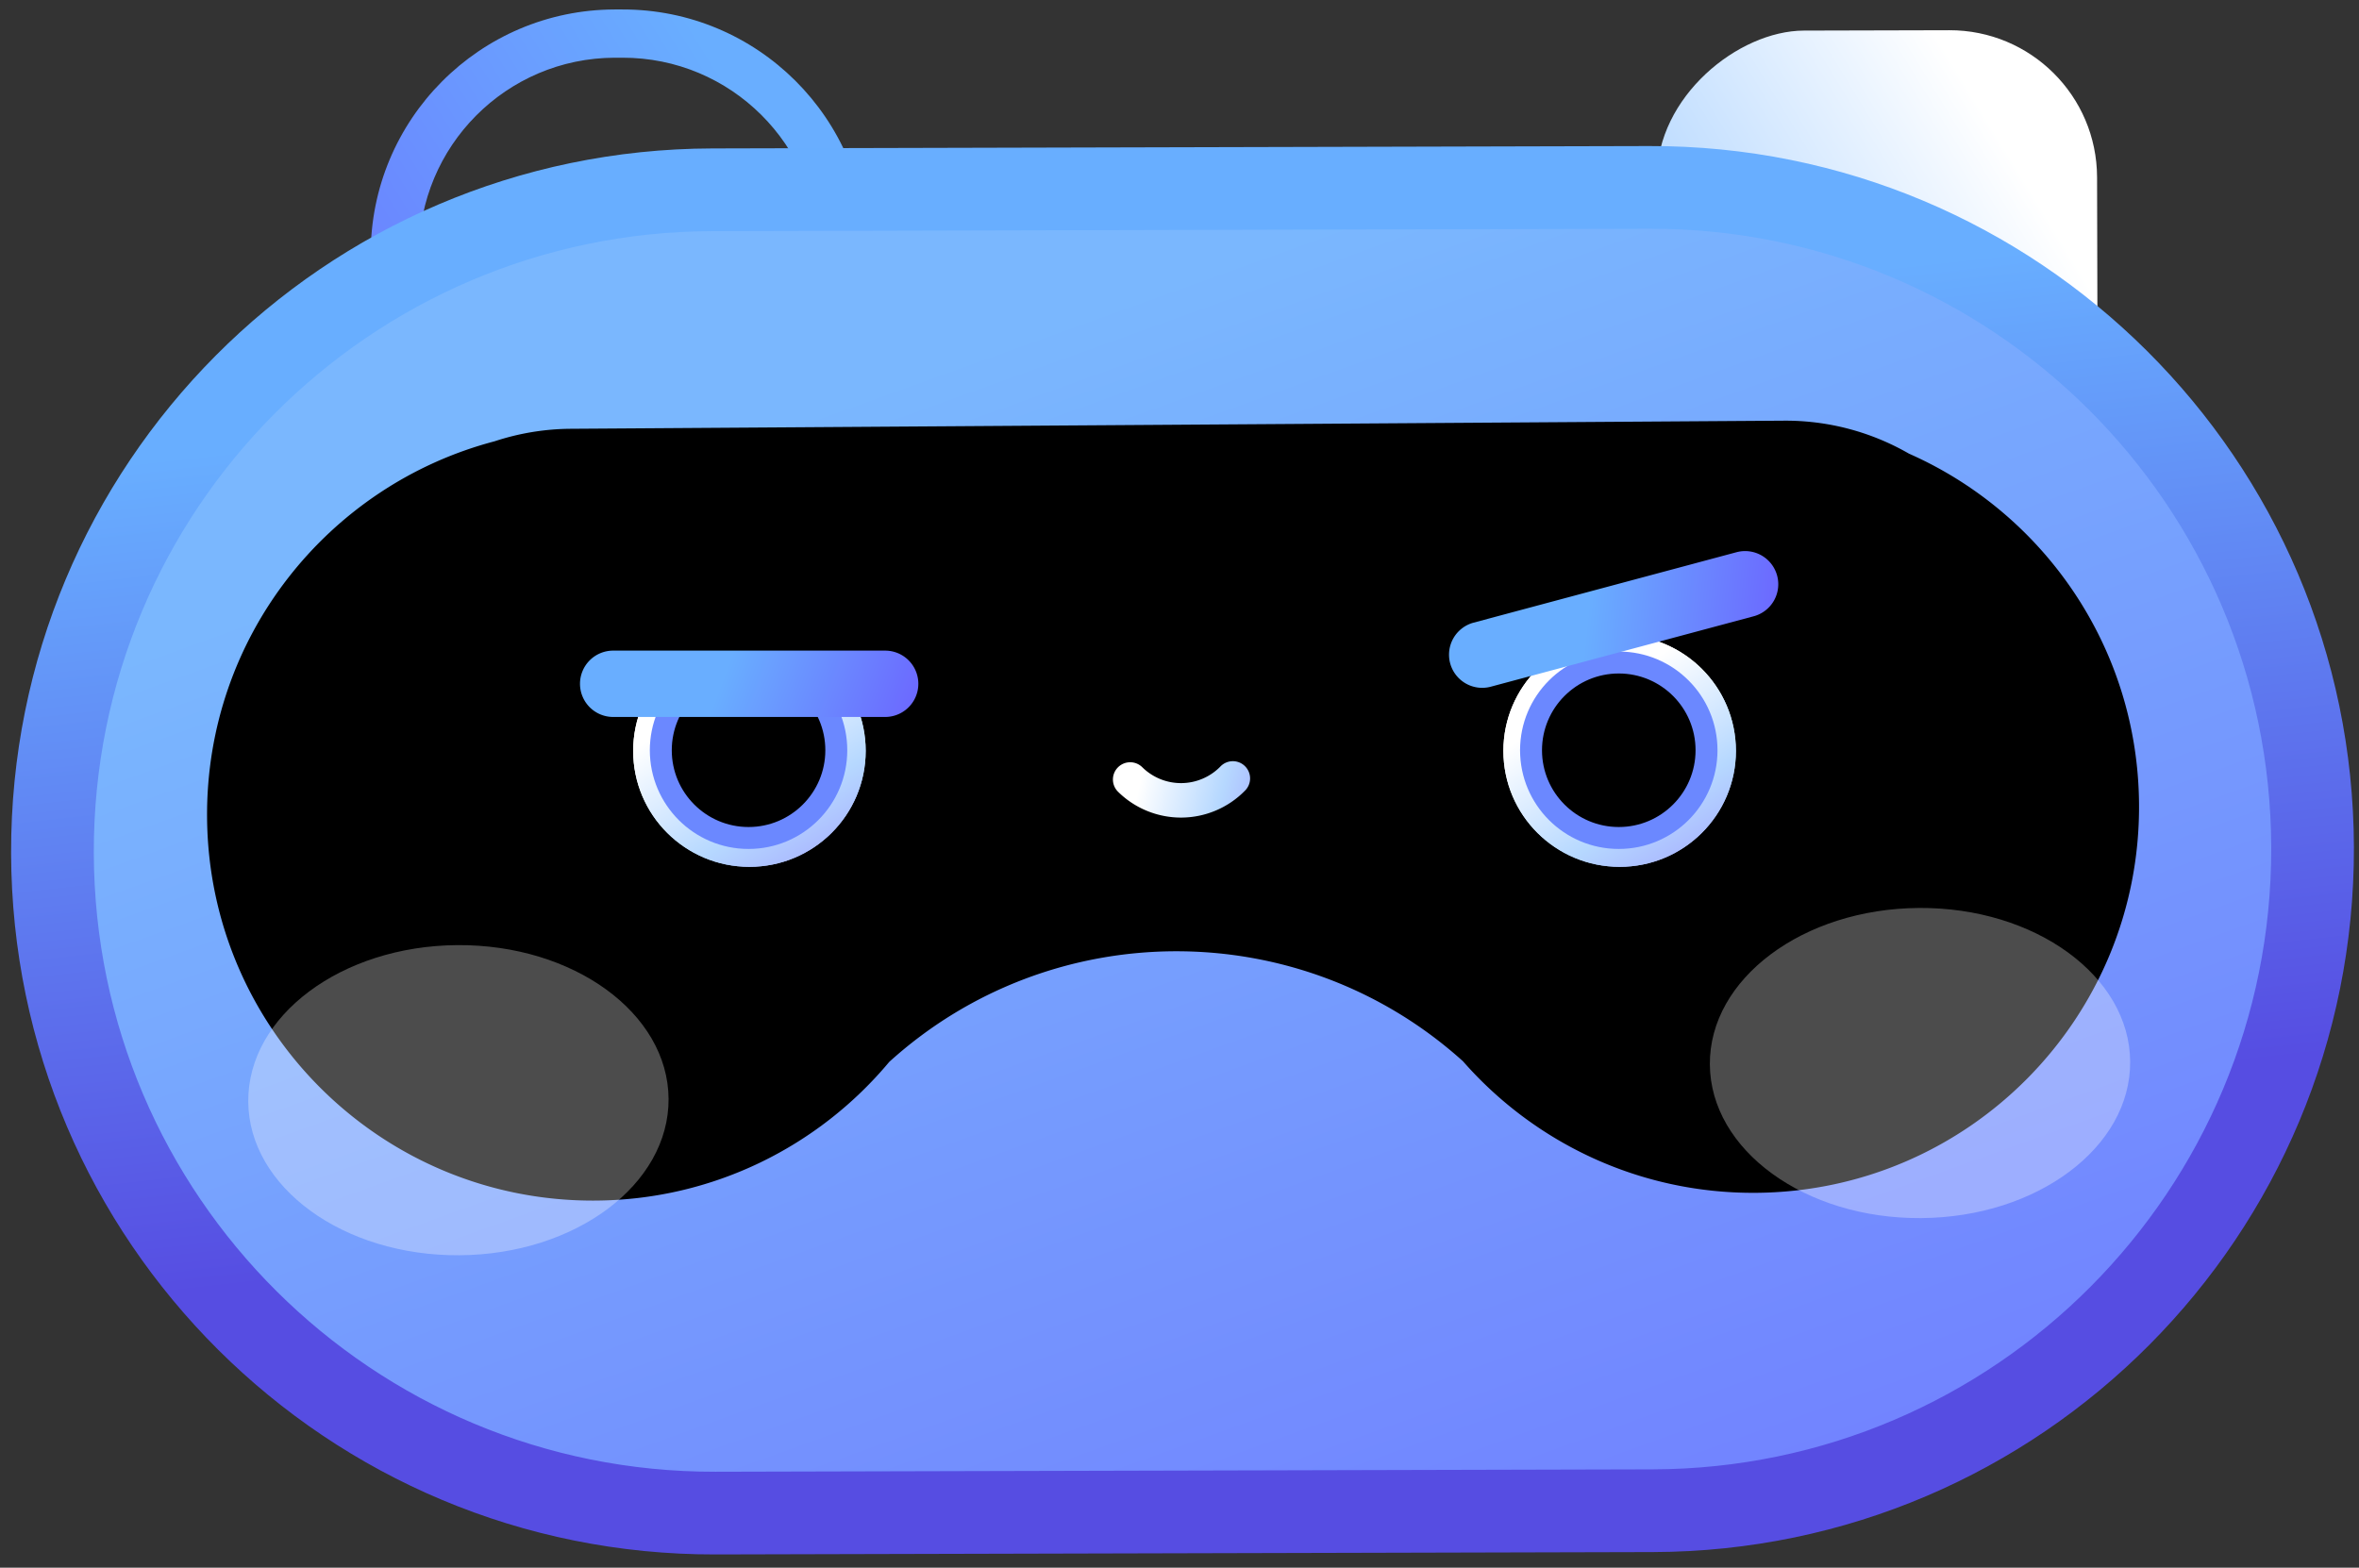 <svg xmlns="http://www.w3.org/2000/svg" width="167" height="111" fill="none" viewBox="0 0 167 111"><rect x="0" y="0" width="167" height="111" fill="#333333" stroke="none"/><path fill="url(#suspicious-bot-265cf7c8_svg__a)" fill-rule="evenodd" d="M44.044.67c9.564-.025 17.337 7.712 17.361 17.28.025 9.567-7.709 17.343-17.273 17.368l-.527.001c-9.564.024-17.337-7.712-17.361-17.28C26.219 8.47 33.953.695 43.517.67l.527-.002Zm13.947 17.288c-.02-7.681-6.26-13.892-13.938-13.872h-.528c-7.678.02-13.886 6.263-13.867 13.944.02 7.681 6.26 13.892 13.938 13.873l.528-.001c7.678-.02 13.886-6.262 13.867-13.944Z" clip-rule="evenodd"/><rect width="31.232" height="31.159" fill="url(#suspicious-bot-265cf7c8_svg__b)" rx="10.438" transform="rotate(89.855 73.156 75.46)"/><path fill="url(#suspicious-bot-265cf7c8_svg__c)" d="M3.713 60.405C3.647 34.53 24.56 13.503 50.423 13.438l66.341-.169c25.863-.066 46.882 20.856 46.948 46.73.066 25.873-20.847 46.901-46.71 46.967l-66.341.168c-25.863.066-46.883-20.856-46.948-46.73Z"/><path fill="url(#suspicious-bot-265cf7c8_svg__d)" fill-rule="evenodd" d="M.786 60.412c-.07-27.49 22.15-49.832 49.63-49.902l66.341-.169c27.48-.07 49.813 22.16 49.883 49.65.069 27.49-22.151 49.833-49.63 49.903l-66.341.168c-27.48.07-49.813-22.159-49.883-49.65Zm49.645-44.046c-24.247.061-43.852 19.775-43.79 44.032.06 24.256 19.766 43.87 44.013 43.808l66.341-.168c24.247-.062 43.853-19.776 43.791-44.032-.062-24.257-19.767-43.87-44.014-43.809l-66.341.169Z" clip-rule="evenodd"/><path fill="#000" fill-rule="evenodd" d="M40.418 30.36a17.54 17.54 0 0 0-5.412.888c-11.78 3.1-20.432 13.867-20.347 26.614.101 15.092 12.413 27.246 27.5 27.145 8.362-.056 15.822-3.866 20.793-9.82 11.492-10.415 29.072-10.457 40.615-.046 5.047 5.757 12.472 9.371 20.727 9.316 15.087-.1 27.235-12.418 27.134-27.51-.074-11.103-6.756-20.615-16.29-24.828a17.471 17.471 0 0 0-8.868-2.333l-85.852.574Z" clip-rule="evenodd"/><path fill="url(#suspicious-bot-265cf7c8_svg__e)" fill-rule="evenodd" d="M79.14 54.334a1.22 1.22 0 0 1 1.724-.012 3.901 3.901 0 0 0 5.52-.037A1.22 1.22 0 1 1 88.118 56a6.34 6.34 0 0 1-8.968.06 1.22 1.22 0 0 1-.011-1.725Z" clip-rule="evenodd"/><ellipse cx="14.878" cy="10.98" fill="#fff" fill-opacity="0.3" rx="14.878" ry="10.98" transform="rotate(-.38 10113.453 -2605.305)"/><ellipse cx="14.878" cy="10.98" fill="#fff" fill-opacity="0.3" rx="14.878" ry="10.98" transform="rotate(-.38 9768.49 -18207.76)"/><path fill="url(#suspicious-bot-265cf7c8_svg__f)" d="M53.054 60.202c3.893 0 7.056-3.146 7.056-7.036 0-3.89-3.163-7.036-7.056-7.036-3.893 0-7.056 3.147-7.056 7.036 0 3.89 3.163 7.036 7.056 7.036Z"/><path fill="url(#suspicious-bot-265cf7c8_svg__g)" d="M53.054 60.202c3.893 0 7.056-3.146 7.056-7.036 0-3.89-3.163-7.036-7.056-7.036-3.893 0-7.056 3.147-7.056 7.036 0 3.89 3.163 7.036 7.056 7.036Z"/><path stroke="url(#suspicious-bot-265cf7c8_svg__h)" stroke-width="2.348" d="M53.054 60.202c3.893 0 7.056-3.146 7.056-7.036 0-3.89-3.163-7.036-7.056-7.036-3.893 0-7.056 3.147-7.056 7.036 0 3.89 3.163 7.036 7.056 7.036Z"/><path stroke="url(#suspicious-bot-265cf7c8_svg__i)" stroke-width="2.348" d="M53.054 60.202c3.893 0 7.056-3.146 7.056-7.036 0-3.89-3.163-7.036-7.056-7.036-3.893 0-7.056 3.147-7.056 7.036 0 3.89 3.163 7.036 7.056 7.036Z"/><circle cx="52.992" cy="53.121" r="6.212" fill="#000" stroke="#6B88FF" stroke-width="1.553"/><path fill="#000" fill-rule="evenodd" d="M40.828 45.892a2.348 2.348 0 0 1 2.348-2.349H62.43a2.348 2.348 0 1 1 0 4.697H43.176a2.348 2.348 0 0 1-2.348-2.349Z" clip-rule="evenodd"/><path fill="url(#suspicious-bot-265cf7c8_svg__j)" fill-rule="evenodd" d="M41.06 48.416a2.348 2.348 0 0 1 2.349-2.349h19.254a2.348 2.348 0 1 1 0 4.697H43.409a2.348 2.348 0 0 1-2.349-2.349Z" clip-rule="evenodd"/><path fill="url(#suspicious-bot-265cf7c8_svg__k)" d="M114.66 60.202c3.893 0 7.056-3.146 7.056-7.036 0-3.89-3.163-7.036-7.056-7.036-3.894 0-7.057 3.147-7.057 7.036 0 3.89 3.163 7.036 7.057 7.036Z"/><path fill="url(#suspicious-bot-265cf7c8_svg__l)" d="M114.66 60.202c3.893 0 7.056-3.146 7.056-7.036 0-3.89-3.163-7.036-7.056-7.036-3.894 0-7.057 3.147-7.057 7.036 0 3.89 3.163 7.036 7.057 7.036Z"/><path stroke="url(#suspicious-bot-265cf7c8_svg__m)" stroke-width="2.348" d="M114.66 60.202c3.893 0 7.056-3.146 7.056-7.036 0-3.89-3.163-7.036-7.056-7.036-3.894 0-7.057 3.147-7.057 7.036 0 3.89 3.163 7.036 7.057 7.036Z"/><path stroke="url(#suspicious-bot-265cf7c8_svg__n)" stroke-width="2.348" d="M114.66 60.202c3.893 0 7.056-3.146 7.056-7.036 0-3.89-3.163-7.036-7.056-7.036-3.894 0-7.057 3.147-7.057 7.036 0 3.89 3.163 7.036 7.057 7.036Z"/><circle cx="114.598" cy="53.121" r="6.212" fill="#000" stroke="#6B88FF" stroke-width="1.553"/><path fill="url(#suspicious-bot-265cf7c8_svg__o)" fill-rule="evenodd" d="M102.66 46.962a2.349 2.349 0 0 1 1.661-2.876l18.598-4.983a2.348 2.348 0 1 1 1.215 4.536l-18.598 4.983a2.349 2.349 0 0 1-2.876-1.66Z" clip-rule="evenodd"/><defs><linearGradient id="suspicious-bot-265cf7c8_svg__a" x1="8.442" x2="52.772" y1="35.408" y2="7.793" gradientUnits="userSpaceOnUse"><stop stop-color="#6C63FF"/><stop offset="1" stop-color="#69AEFF"/></linearGradient><linearGradient id="suspicious-bot-265cf7c8_svg__b" x1="31.232" x2="7.047" y1="46.974" y2="7.258" gradientUnits="userSpaceOnUse"><stop stop-color="#9E98FF"/><stop offset="0.484" stop-color="#B6D8FF"/><stop offset="1" stop-color="#fff"/></linearGradient><linearGradient id="suspicious-bot-265cf7c8_svg__c" x1="163.952" x2="111.695" y1="154.401" y2="9.369" gradientUnits="userSpaceOnUse"><stop stop-color="#6C63FF"/><stop offset="1" stop-color="#7AB7FE"/></linearGradient><linearGradient id="suspicious-bot-265cf7c8_svg__d" x1="53.987" x2="47.451" y1="86.971" y2="28.402" gradientUnits="userSpaceOnUse"><stop stop-color="#564DE2"/><stop offset="1" stop-color="#68AEFF"/></linearGradient><linearGradient id="suspicious-bot-265cf7c8_svg__e" x1="91.707" x2="80.729" y1="57.827" y2="55.25" gradientUnits="userSpaceOnUse"><stop stop-color="#9E98FF"/><stop offset="0.484" stop-color="#B6D8FF"/><stop offset="1" stop-color="#fff"/></linearGradient><linearGradient id="suspicious-bot-265cf7c8_svg__f" x1="58.936" x2="49.841" y1="64.979" y2="50.026" gradientUnits="userSpaceOnUse"><stop stop-color="#9E98FF"/><stop offset="0.484" stop-color="#B6D8FF"/><stop offset="1" stop-color="#fff"/></linearGradient><linearGradient id="suspicious-bot-265cf7c8_svg__g" x1="58.936" x2="49.841" y1="64.979" y2="50.026" gradientUnits="userSpaceOnUse"><stop stop-color="#9E98FF"/><stop offset="0.484" stop-color="#B6D8FF"/><stop offset="1" stop-color="#fff"/></linearGradient><linearGradient id="suspicious-bot-265cf7c8_svg__h" x1="58.936" x2="49.841" y1="64.979" y2="50.026" gradientUnits="userSpaceOnUse"><stop stop-color="#9E98FF"/><stop offset="0.484" stop-color="#B6D8FF"/><stop offset="1" stop-color="#fff"/></linearGradient><linearGradient id="suspicious-bot-265cf7c8_svg__i" x1="58.936" x2="49.841" y1="64.979" y2="50.026" gradientUnits="userSpaceOnUse"><stop stop-color="#9E98FF"/><stop offset="0.484" stop-color="#B6D8FF"/><stop offset="1" stop-color="#fff"/></linearGradient><linearGradient id="suspicious-bot-265cf7c8_svg__j" x1="64.64" x2="51.079" y1="53.421" y2="48.307" gradientUnits="userSpaceOnUse"><stop stop-color="#6C63FF"/><stop offset="1" stop-color="#69AEFF"/></linearGradient><linearGradient id="suspicious-bot-265cf7c8_svg__k" x1="120.542" x2="111.446" y1="64.979" y2="50.026" gradientUnits="userSpaceOnUse"><stop stop-color="#9E98FF"/><stop offset="0.484" stop-color="#B6D8FF"/><stop offset="1" stop-color="#fff"/></linearGradient><linearGradient id="suspicious-bot-265cf7c8_svg__l" x1="120.542" x2="111.446" y1="64.979" y2="50.026" gradientUnits="userSpaceOnUse"><stop stop-color="#9E98FF"/><stop offset="0.484" stop-color="#B6D8FF"/><stop offset="1" stop-color="#fff"/></linearGradient><linearGradient id="suspicious-bot-265cf7c8_svg__m" x1="120.542" x2="111.446" y1="64.979" y2="50.026" gradientUnits="userSpaceOnUse"><stop stop-color="#9E98FF"/><stop offset="0.484" stop-color="#B6D8FF"/><stop offset="1" stop-color="#fff"/></linearGradient><linearGradient id="suspicious-bot-265cf7c8_svg__n" x1="120.542" x2="111.446" y1="64.979" y2="50.026" gradientUnits="userSpaceOnUse"><stop stop-color="#9E98FF"/><stop offset="0.484" stop-color="#B6D8FF"/><stop offset="1" stop-color="#fff"/></linearGradient><linearGradient id="suspicious-bot-265cf7c8_svg__o" x1="126.732" x2="112.309" y1="45.695" y2="44.264" gradientUnits="userSpaceOnUse"><stop stop-color="#6C63FF"/><stop offset="1" stop-color="#69AEFF"/></linearGradient></defs></svg>